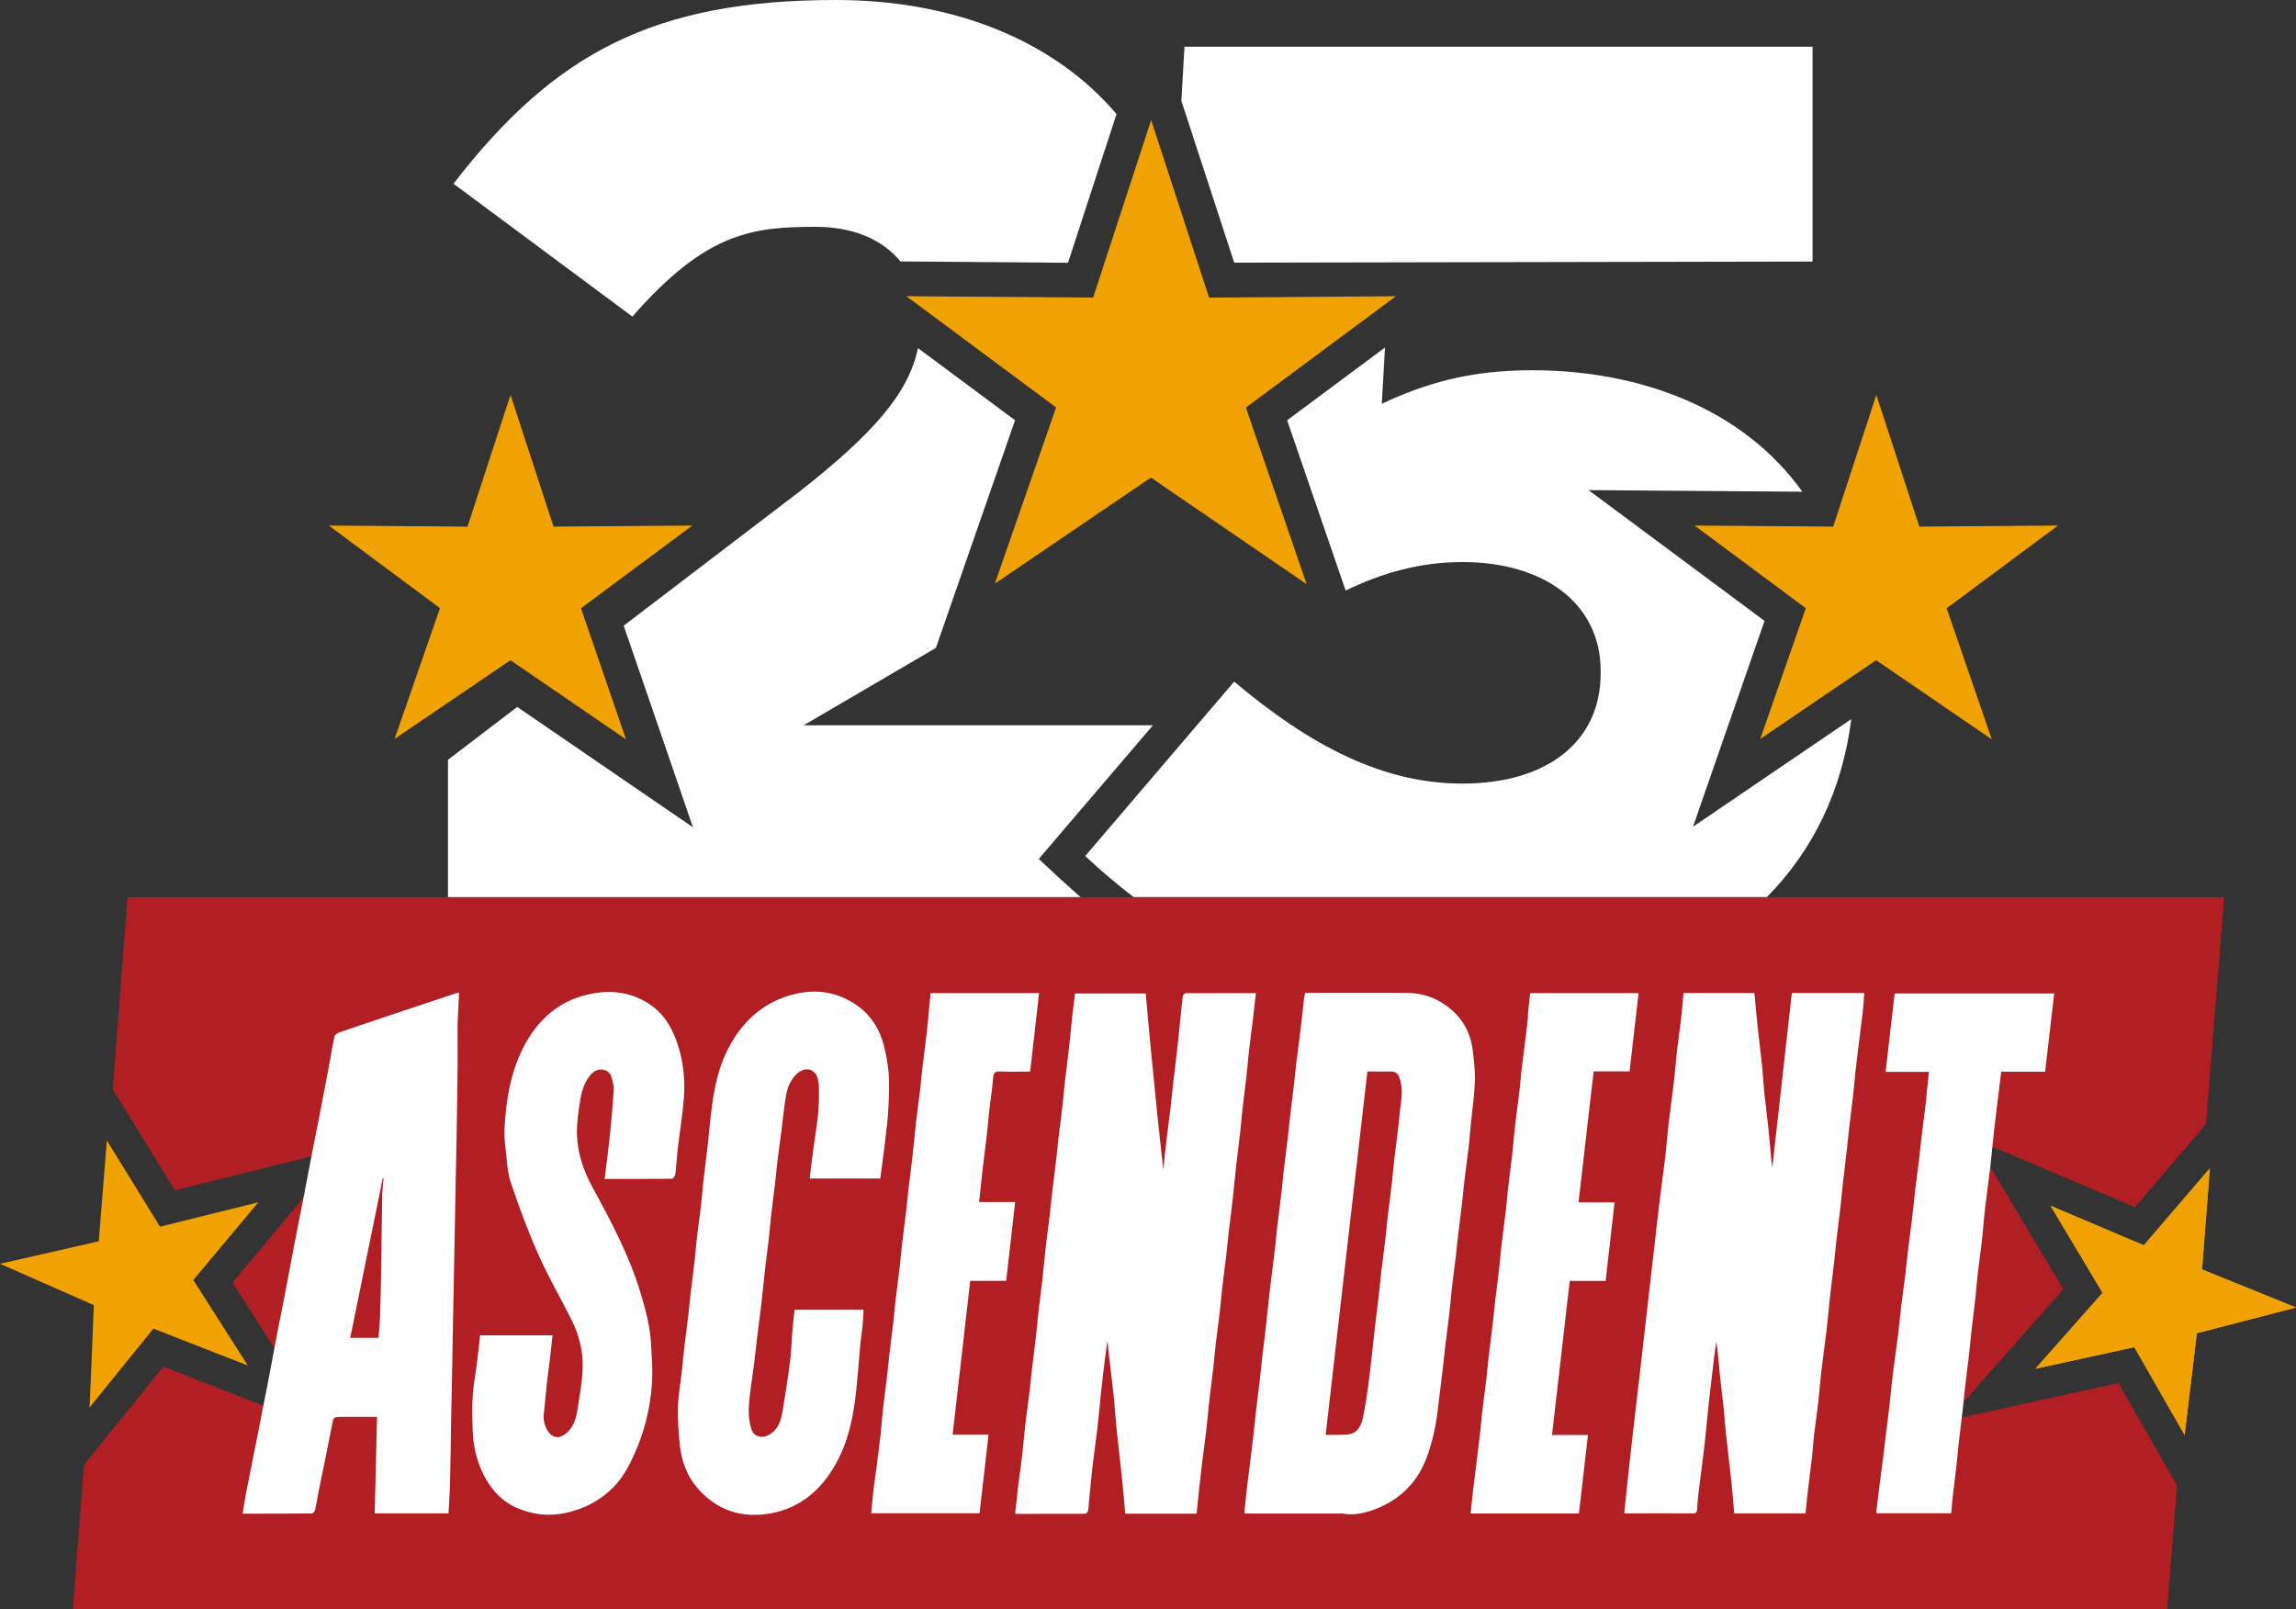 <?xml version="1.0" encoding="UTF-8"?> <svg xmlns="http://www.w3.org/2000/svg" id="Layer_2" viewBox="0 0 229.45 160.84"><rect x="0" y="0" width="229.45" height="160.84" fill="#333333" stroke="none"/><defs><style> .cls-1 { fill: #f0a202; } .cls-2 { fill: #fff; } .cls-3 { fill: #b11f24; } </style></defs><g id="Layer_1-2" data-name="Layer_1"><g><polygon class="cls-2" points="181.14 4.67 181.14 26.14 123.34 26.25 118.34 10.93 118.06 10.09 118.37 4.67 181.14 4.67"></polygon><path class="cls-2" d="M185.01,71.86c-.91,7.18-3.87,13.18-8.44,17.79h-63.28c-1.67-1.27-3.28-2.65-4.84-4.1l11.18-13.09,3.71-4.34c7.64,6.44,14.89,10.19,22.8,10.19,8.59,0,13.82-4.29,13.82-11v-.27c0-6.71-5.63-10.87-13.82-10.87-4.34,0-8.15,1.14-11.66,2.85l-.61-1.77-5.24-15.25,9.78-7.27-.32,5.62c4.29-2.01,8.71-3.35,15.02-3.35,10.9,0,21.13,3.9,27.01,12.14l-10.75-.08-10.62-.08,8.52,6.33,9.07,6.74-3.71,10.67-3.44,9.9,8.66-5.89,7.15-4.86h0Z"></path><path class="cls-2" d="M83.54,0c-18.24,0-28.17,5.35-38.22,18.36l17.88,13.28c7.38-8.45,12.03-8.97,18.33-8.97,3.69,0,6.65,1.24,8.46,3.46h.61l16.13.13,4.85-14.86c-6.05-7.14-15.93-11.4-28.05-11.4h0Z"></path><path class="cls-2" d="M106.16,88.01c.61.57,1.22,1.11,1.83,1.65h-63.22v-13.73l6.92-5.28,8.92,6.11,8.64,5.92-3.4-9.91-3.52-10.24,17.6-13.43c7.35-5.77,10.88-9.82,11.81-14.31l9.7,7.21-5.29,15.21-2.62,7.54-13.21,7.73h34.9l-11.41,13.36,2.35,2.19h0Z"></path><polygon class="cls-3" points="222.27 89.66 220.45 112.34 218.44 114.69 213.35 120.63 206.15 117.58 197.22 113.8 202.19 122.13 206.2 128.83 201.02 134.69 194.6 141.97 204.08 139.89 211.7 138.22 215.57 144.99 217.56 148.46 217.56 148.47 216.57 160.84 7.28 160.84 8.39 146.39 11.42 142.65 16.33 136.58 23.61 139.43 32.66 142.96 27.44 134.77 23.24 128.18 28.25 122.18 34.48 114.73 25.05 117.07 17.47 118.95 13.38 112.29 11.27 108.86 12.74 89.66 222.27 89.66"></polygon><polygon class="cls-1" points="219.54 133.24 218.32 143.41 218.01 142.87 213.29 134.63 203.4 136.79 210.12 129.2 204.92 120.5 214.24 124.45 220.02 117.71 220.84 116.76 220.06 126.86 229.45 130.67 219.54 133.24"></polygon><polygon class="cls-1" points="229.45 130.67 219.54 133.24 218.32 143.41 218.01 142.87 218.01 142.87 213.29 134.63 203.4 136.79 210.12 129.2 204.92 120.5 214.24 124.45 220.02 117.71 220.84 116.76 220.06 126.86 229.45 130.67"></polygon><polygon class="cls-1" points="19.32 127.92 24.77 136.47 15.33 132.78 8.95 140.66 9.1 137.18 9.38 130.43 0 126.3 9.87 124.05 10.68 113.96 10.85 114.25 15.99 122.59 25.82 120.15 19.32 127.92"></polygon><path class="cls-2" d="M192.52,109.7c-.16,1.34-.34,2.68-.5,4.02-.09.71-.15,1.42-.23,2.12-.13,1.05-.28,2.09-.4,3.14-.12,1-.21,2-.33,3-.13,1.07-.28,2.13-.41,3.19-.09.71-.14,1.42-.23,2.12-.13,1.05-.28,2.09-.41,3.14-.12,1-.21,2.01-.33,3-.16,1.3-.36,2.6-.52,3.91-.13,1.02-.21,2.04-.33,3.06-.13,1.15-.28,2.3-.42,3.46-.08.64-.15,1.28-.23,1.91-.13,1.05-.28,2.09-.41,3.14-.1.77-.18,1.55-.27,2.32h7.5c.04-.44.06-.85.1-1.26.13-1.17.28-2.34.42-3.51.08-.74.14-1.49.22-2.23.13-1.14.28-2.27.41-3.4.09-.74.14-1.49.23-2.23.13-1.12.28-2.24.41-3.35.09-.76.14-1.52.23-2.28.13-1.12.28-2.24.4-3.35.09-.78.13-1.56.22-2.34.13-1.07.29-2.12.41-3.19.13-1.12.2-2.25.33-3.37.16-1.38.36-2.75.52-4.12.13-1.07.21-2.14.33-3.21.13-1.17.28-2.34.42-3.51.11-.92.23-1.84.34-2.78h4.39c.3-2.62.6-5.21.9-7.81h-15.94c-.3,2.62-.6,5.2-.9,7.83h4.33c-.1.92-.18,1.76-.28,2.6h0ZM152.71,101.52c-.07.66-.13,1.31-.22,1.97-.13,1.1-.29,2.2-.42,3.3-.09.74-.13,1.49-.22,2.23-.13,1.08-.29,2.16-.41,3.25-.12,1.07-.21,2.14-.33,3.21-.13,1.15-.29,2.3-.42,3.46-.08.73-.13,1.45-.22,2.18-.13,1.12-.29,2.23-.42,3.35-.08.73-.14,1.45-.22,2.18-.13,1.15-.28,2.3-.42,3.46-.08.69-.14,1.38-.22,2.07-.13,1.13-.29,2.27-.42,3.4-.09.74-.14,1.49-.23,2.23-.13,1.08-.28,2.16-.41,3.25-.09.76-.14,1.52-.23,2.28-.13,1.12-.27,2.24-.41,3.35-.1.76-.19,1.51-.28,2.27-.09.75-.16,1.51-.24,2.29h10.82c.3-2.6.59-5.2.9-7.84h-3.59c.59-5.16,1.18-10.27,1.77-15.4h3.59c.3-2.61.59-5.2.89-7.85h-3.6c.51-4.38,1.01-8.73,1.51-13.09h3.59c.3-2.62.6-5.21.9-7.82h-10.84c-.08.78-.15,1.53-.23,2.27h.01ZM92.79,101.53c-.07.66-.14,1.31-.21,1.97-.13,1.13-.29,2.27-.42,3.4-.08.71-.14,1.42-.22,2.12-.13,1.08-.29,2.16-.41,3.25-.12,1.07-.21,2.14-.33,3.21-.13,1.15-.28,2.3-.42,3.46-.08.69-.14,1.38-.22,2.07-.13,1.13-.29,2.27-.42,3.4-.09.74-.14,1.49-.23,2.23-.13,1.1-.28,2.2-.41,3.3-.09.74-.14,1.49-.23,2.23-.13,1.12-.28,2.23-.41,3.35-.08.73-.14,1.45-.23,2.18-.13,1.08-.28,2.16-.4,3.25-.09.78-.13,1.56-.22,2.34-.13,1.14-.27,2.27-.42,3.4-.1.77-.22,1.54-.31,2.31-.08.74-.14,1.47-.21,2.23h10.82c.3-2.61.6-5.2.9-7.85h-3.59c.59-5.15,1.17-10.24,1.76-15.38h3.59c.3-2.63.59-5.22.9-7.87h-3.61c.02-.16.04-.28.05-.4.11-1,.21-2,.32-3,.13-1.13.29-2.27.42-3.4.09-.74.14-1.49.22-2.23.13-1.14.31-2.27.4-3.4.04-.46.16-.64.65-.62,1.02.04,2.04.01,3.05.01.3-2.65.59-5.23.89-7.84h-10.84c-.08.79-.14,1.54-.22,2.28h0ZM88.64,112.55c.14-1.55.24-3.12.2-4.67-.03-1.15-.24-2.3-.52-3.42-.4-1.59-1.26-2.96-2.59-3.92-2.13-1.53-4.5-1.8-6.99-1.01-2.78.89-4.7,2.78-6,5.33-1.23,2.41-1.55,5.04-1.82,7.69-.08.75-.15,1.49-.23,2.23-.13,1.1-.28,2.2-.4,3.3-.09.76-.13,1.53-.22,2.29-.13,1.1-.29,2.2-.42,3.3-.09.74-.14,1.49-.22,2.23-.13,1.14-.28,2.27-.42,3.4-.08.71-.14,1.42-.22,2.12-.13,1.13-.29,2.27-.42,3.4-.09.74-.14,1.49-.23,2.23-.13,1.19-.36,2.37-.39,3.57-.03,1.29.06,2.59.2,3.88.17,1.53.7,2.96,1.68,4.13,1.95,2.32,4.52,3.14,7.44,2.6,2.91-.54,5-2.35,6.43-4.89,1.26-2.23,1.78-4.71,2.05-7.24.18-1.64.29-3.3.44-4.94.05-.52.15-1.03.2-1.55.06-.57.08-1.14.11-1.72h-6.89c-.08.75-.17,1.47-.23,2.19-.08,1.01-.1,2.03-.23,3.03-.21,1.64-.47,3.28-.74,4.91-.13.78-.35,1.58-.98,2.11-.93.79-1.9.47-2.14-.3-.23-.75-.31-1.58-.25-2.37.09-1.34.33-2.68.5-4.01.12-.95.21-1.89.33-2.84.13-1.12.29-2.23.42-3.35.12-1.03.21-2.07.33-3.11.13-1.15.29-2.3.42-3.46.08-.73.14-1.45.22-2.18.13-1.15.28-2.3.42-3.46.08-.69.13-1.38.22-2.07.13-1.07.28-2.13.42-3.19.14-1.11.24-2.24.44-3.34.15-.83.47-1.62,1.15-2.21.64-.55,1.48-.5,1.87.2.17.3.23.69.25,1.04.06,1.56-.05,3.11-.3,4.65-.25,1.53-.42,3.08-.62,4.65h7.06c.22-1.77.49-3.5.65-5.24h0ZM67.17,117.8c.11,0,.31-.32.33-.51.1-.83.13-1.66.23-2.5.2-1.68.48-3.36.61-5.05.13-1.71-.02-3.41-.52-5.06-.53-1.76-1.38-3.33-2.96-4.36-1.89-1.23-3.98-1.43-6.12-.93-2.85.66-4.87,2.42-6.26,4.95-1.42,2.6-1.89,5.45-2.06,8.35-.04.68.02,1.37.1,2.04.13,1.15.16,2.35.52,3.42.82,2.45,1.72,4.87,2.76,7.22.99,2.24,2.24,4.36,3.33,6.56.74,1.48,1.14,3.09,1.1,4.74-.04,1.46-.31,2.92-.55,4.38-.14.81-.4,1.61-1.09,2.18-.44.36-.92.57-1.45.21-.49-.32-.89-1.3-.81-2.01.13-1.09.21-2.18.33-3.27.08-.74.19-1.48.28-2.22.1-.82.18-1.64.28-2.49h-7.24c-.11,1-.21,1.98-.34,2.96-.13,1.03-.34,2.05-.4,3.09-.07,1.09-.04,2.2-.01,3.29.05,1.87.48,3.64,1.47,5.25.71,1.15,1.64,2.06,2.87,2.62,1.64.74,3.36.91,5.12.5,1.73-.4,3.25-1.19,4.53-2.45,1.04-1.03,1.69-2.29,2.27-3.61.95-2.16,1.49-4.43,1.66-6.77.1-1.34-.02-2.71-.09-4.06-.09-1.73-.55-3.39-1.04-5.04-1.13-3.75-2.96-7.19-4.82-10.6-.89-1.64-1.47-3.34-1.54-5.18-.04-1.14.13-2.29.31-3.42.15-.93.39-1.84,1.04-2.6.32-.38.72-.6,1.2-.54.46.06.82.34.93.84.08.38.22.78.2,1.16-.11,1.61-.25,3.23-.42,4.84-.14,1.34-.32,2.68-.5,4.09,2.25,0,4.5,0,6.75-.02h0ZM38.2,119.26c-.05,2.63-.07,5.25-.11,7.88-.02,1.46-.06,2.92-.11,4.38-.02.72-.1,1.43-.15,2.18h-2.83c1.09-5.33,2.16-10.64,3.25-15.95h.08c-.04.51-.11,1-.12,1.5h0ZM45.37,99.33c-1.72.57-3.44,1.15-5.16,1.72-2.11.71-4.22,1.41-6.32,2.13-.18.06-.42.23-.46.4-.18.77-.3,1.55-.44,2.33-.33,1.72-.65,3.45-.98,5.17-.31,1.57-.63,3.13-.93,4.7-.3,1.55-.59,3.11-.89,4.66-.27,1.37-.55,2.73-.81,4.1-.3,1.57-.59,3.15-.89,4.72-.26,1.37-.55,2.73-.81,4.1-.3,1.57-.58,3.15-.89,4.72-.41,2.11-.82,4.22-1.24,6.32-.31,1.57-.63,3.13-.94,4.7-.13.71-.24,1.42-.36,2.17,2.34,0,4.62,0,6.9-.02.11,0,.3-.2.33-.34.14-.6.23-1.22.35-1.82.45-2.22.92-4.44,1.35-6.67.16-.81.13-.82.97-.82h3.53l-.23,9.64h7.37c.06-1.02.13-2.01.15-3.01.05-2.08.08-4.16.11-6.24.03-1.8.07-3.59.11-5.39.04-2.04.07-4.09.11-6.13.03-1.85.07-3.7.11-5.55.04-1.97.07-3.95.11-5.92.04-1.89.08-3.77.11-5.66.04-2.33.08-4.66.1-6.98.02-1.29-.02-2.58,0-3.88.02-1.07.1-2.14.15-3.29-.24.06-.38.08-.52.13h0ZM139.03,107.09c.45-.01.69.24.82.59.28.82.28,1.67.16,2.52-.11.77-.17,1.55-.26,2.33-.13,1.12-.28,2.23-.41,3.35-.09.74-.14,1.49-.23,2.23-.13,1.13-.28,2.27-.42,3.4-.08.71-.14,1.42-.22,2.12-.13,1.13-.28,2.27-.42,3.4-.08.69-.14,1.38-.22,2.07-.13,1.15-.28,2.3-.42,3.46-.08.67-.14,1.35-.22,2.02-.14,1.24-.26,2.48-.43,3.72-.15,1.11-.31,2.22-.54,3.31-.15.71-.41,1.43-1.2,1.68-.34.11-.72.09-1.08.1-.46.02-.92,0-1.46,0,1.39-12.12,2.77-24.2,4.17-36.31.86,0,1.62.02,2.38,0h0ZM124.91,151.26h8.87c.12,0,.25-.02.37,0,1.09.19,2.15-.02,3.14-.38,2.7-1,4.52-2.88,5.44-5.64.47-1.41.78-2.85.95-4.32.17-1.46.35-2.92.53-4.39.08-.65.14-1.31.22-1.97.13-1.13.29-2.27.42-3.4.09-.74.14-1.49.22-2.23.13-1.13.28-2.27.42-3.4.08-.71.14-1.42.23-2.12.13-1.12.28-2.23.41-3.35.08-.73.14-1.45.23-2.18.13-1.08.28-2.16.41-3.25.09-.78.14-1.56.22-2.34.14-1.38.34-2.76.4-4.15.04-1.02-.08-2.06-.2-3.08-.19-1.66-.87-3.06-2.18-4.18-1.3-1.11-2.77-1.65-4.45-1.66-3.19-.02-6.37,0-9.56,0h-.57c-.05.25-.1.46-.12.66-.11.98-.21,1.97-.33,2.95-.13,1.1-.28,2.2-.42,3.3-.08.67-.14,1.35-.22,2.02-.13,1.15-.28,2.3-.42,3.46-.08.69-.14,1.38-.22,2.07-.13,1.13-.29,2.27-.42,3.4-.08.71-.14,1.42-.22,2.12-.13,1.13-.29,2.27-.42,3.4-.09.74-.14,1.49-.23,2.23-.17,1.39-.35,2.78-.52,4.18-.12,1.03-.21,2.07-.33,3.11-.13,1.17-.28,2.34-.42,3.51-.08.73-.15,1.45-.23,2.18-.13,1.1-.28,2.2-.4,3.3-.09.74-.15,1.49-.24,2.23-.13,1.1-.27,2.2-.4,3.3-.1.77-.2,1.55-.29,2.32-.08.75-.15,1.51-.23,2.29h.55-.01ZM119.89,148.33c.07-.66.14-1.31.22-1.97.13-1.08.29-2.16.42-3.25.12-1.07.21-2.14.33-3.21.13-1.15.29-2.3.42-3.46.08-.73.13-1.45.22-2.18.13-1.12.29-2.23.42-3.35.08-.73.14-1.45.22-2.18.13-1.13.28-2.27.42-3.4.08-.71.14-1.42.22-2.12.13-1.12.29-2.23.41-3.35.12-1.07.21-2.14.33-3.21.13-1.17.29-2.34.42-3.51.08-.74.14-1.49.22-2.23.13-1.17.29-2.34.42-3.51.08-.74.14-1.49.22-2.23.13-1.14.28-2.27.42-3.4.1-.82.19-1.65.29-2.52-2.32,0-4.65,0-6.99.01-.11,0-.29.16-.31.26-.1.71-.15,1.42-.23,2.12-.11,1.04-.21,2.07-.32,3.11-.13,1.17-.28,2.34-.42,3.51-.08.73-.15,1.45-.23,2.18-.13,1.08-.27,2.16-.4,3.25-.13,1.05-.24,2.09-.36,3.18-.17-1.53-.33-3.02-.49-4.5-.15-1.4-.29-2.8-.42-4.2-.14-1.42-.29-2.83-.42-4.25-.15-1.54-.28-3.08-.42-4.63h-7.07c-.09.75-.18,1.45-.26,2.16-.11,1.07-.21,2.14-.33,3.21-.13,1.15-.29,2.3-.42,3.46-.08.73-.14,1.45-.22,2.18-.13,1.15-.28,2.3-.42,3.46-.08.69-.14,1.38-.22,2.07-.13,1.13-.29,2.27-.42,3.4-.08.71-.14,1.42-.22,2.12-.13,1.08-.29,2.16-.41,3.25-.12,1.07-.21,2.14-.33,3.21-.13,1.15-.28,2.3-.42,3.46-.08.73-.14,1.45-.22,2.18-.13,1.15-.28,2.3-.42,3.46-.08.69-.14,1.38-.22,2.07-.13,1.08-.29,2.16-.42,3.25-.12,1.07-.21,2.14-.33,3.21-.12,1.08-.29,2.16-.42,3.25-.1.85-.19,1.71-.28,2.6,2.32,0,4.64,0,6.95-.01.11,0,.3-.14.32-.25.07-.36.09-.73.12-1.09.11-1.07.2-2.14.32-3.21.16-1.38.36-2.75.52-4.12.13-1.09.21-2.18.33-3.27.13-1.2.27-2.41.42-3.61.07-.56.16-1.12.24-1.68.08.29.06.57.09.85.17,1.48.36,2.96.52,4.44.13,1.23.2,2.47.33,3.69.16,1.57.36,3.14.52,4.71.12,1.17.22,2.35.32,3.53h7.13c.1-.99.2-1.95.3-2.92h.01ZM180.44,151.24h-7.13c-.1-1.15-.19-2.29-.31-3.43-.16-1.52-.36-3.03-.52-4.55-.09-.83-.13-1.67-.22-2.5-.13-1.21-.29-2.41-.41-3.62-.1-1.01-.16-2.02-.32-3.04-.08.49-.16.98-.22,1.47-.18,1.5-.36,2.99-.53,4.49-.15,1.41-.27,2.84-.43,4.25-.19,1.68-.42,3.37-.63,5.05-.06.47-.08.94-.11,1.41-.02.26-.05.47-.4.47-2.27-.01-4.53,0-6.8,0-.03,0-.06-.02-.09-.03.17-1.59.32-3.17.5-4.75.2-1.84.42-3.69.63-5.53.17-1.51.36-3.03.53-4.55.21-1.88.42-3.76.64-5.64.21-1.84.42-3.69.64-5.53.18-1.55.34-3.1.53-4.65.2-1.65.43-3.3.63-4.95.13-1.09.2-2.18.33-3.27.16-1.38.36-2.75.52-4.12.13-1.09.21-2.18.33-3.27.12-1.07.29-2.13.41-3.19.1-.83.15-1.66.23-2.52h7.09c.11,1.19.21,2.38.34,3.57.13,1.22.29,2.44.42,3.67.09.88.13,1.77.22,2.66.13,1.22.29,2.45.42,3.67.08.8.15,1.59.22,2.39.04.48.08.97.17,1.46.65-5.8,1.3-11.6,1.95-17.42h7.24c-.05.62-.08,1.22-.15,1.83-.09.81-.2,1.62-.3,2.43-.14,1.15-.29,2.3-.42,3.46-.08.74-.14,1.49-.22,2.23-.13,1.17-.28,2.34-.42,3.51-.08.69-.14,1.38-.22,2.07-.13,1.19-.29,2.37-.42,3.56-.08.73-.14,1.45-.22,2.18-.13,1.15-.29,2.3-.42,3.46-.08.71-.14,1.42-.22,2.12-.13,1.17-.29,2.34-.42,3.51-.12,1.07-.2,2.14-.33,3.21-.16,1.38-.36,2.75-.52,4.12-.13,1.09-.21,2.18-.33,3.27-.12,1.07-.29,2.13-.41,3.19-.09.78-.13,1.56-.22,2.34-.12,1.08-.28,2.16-.4,3.25-.09.74-.15,1.48-.23,2.25h-.02Z"></path><polygon class="cls-1" points="139.5 29.6 138.66 30.22 138.66 30.23 124.51 40.73 130.58 58.38 115.91 48.34 115.91 48.33 115.02 47.73 110.89 50.53 99.42 58.33 105.54 40.72 91.88 30.57 90.57 29.6 91.69 29.61 109.24 29.74 114.1 14.88 115.04 12 117.53 19.62 117.53 19.62 120.83 29.74 138.69 29.61 139.5 29.6"></polygon><polygon class="cls-1" points="59.42 64.74 62.56 73.89 54.59 68.43 51.01 65.98 39.43 73.85 43.97 60.78 32.86 52.52 46.72 52.63 51.02 39.46 55.32 52.63 69.19 52.52 58.06 60.79 59.42 64.74"></polygon><polygon class="cls-1" points="194.54 60.79 199.05 73.89 187.49 65.98 185.3 67.47 175.91 73.85 180.46 60.78 169.34 52.52 182.22 52.62 183.2 52.63 187.51 39.46 191.81 52.63 205.67 52.52 194.54 60.79"></polygon></g></g></svg> 
